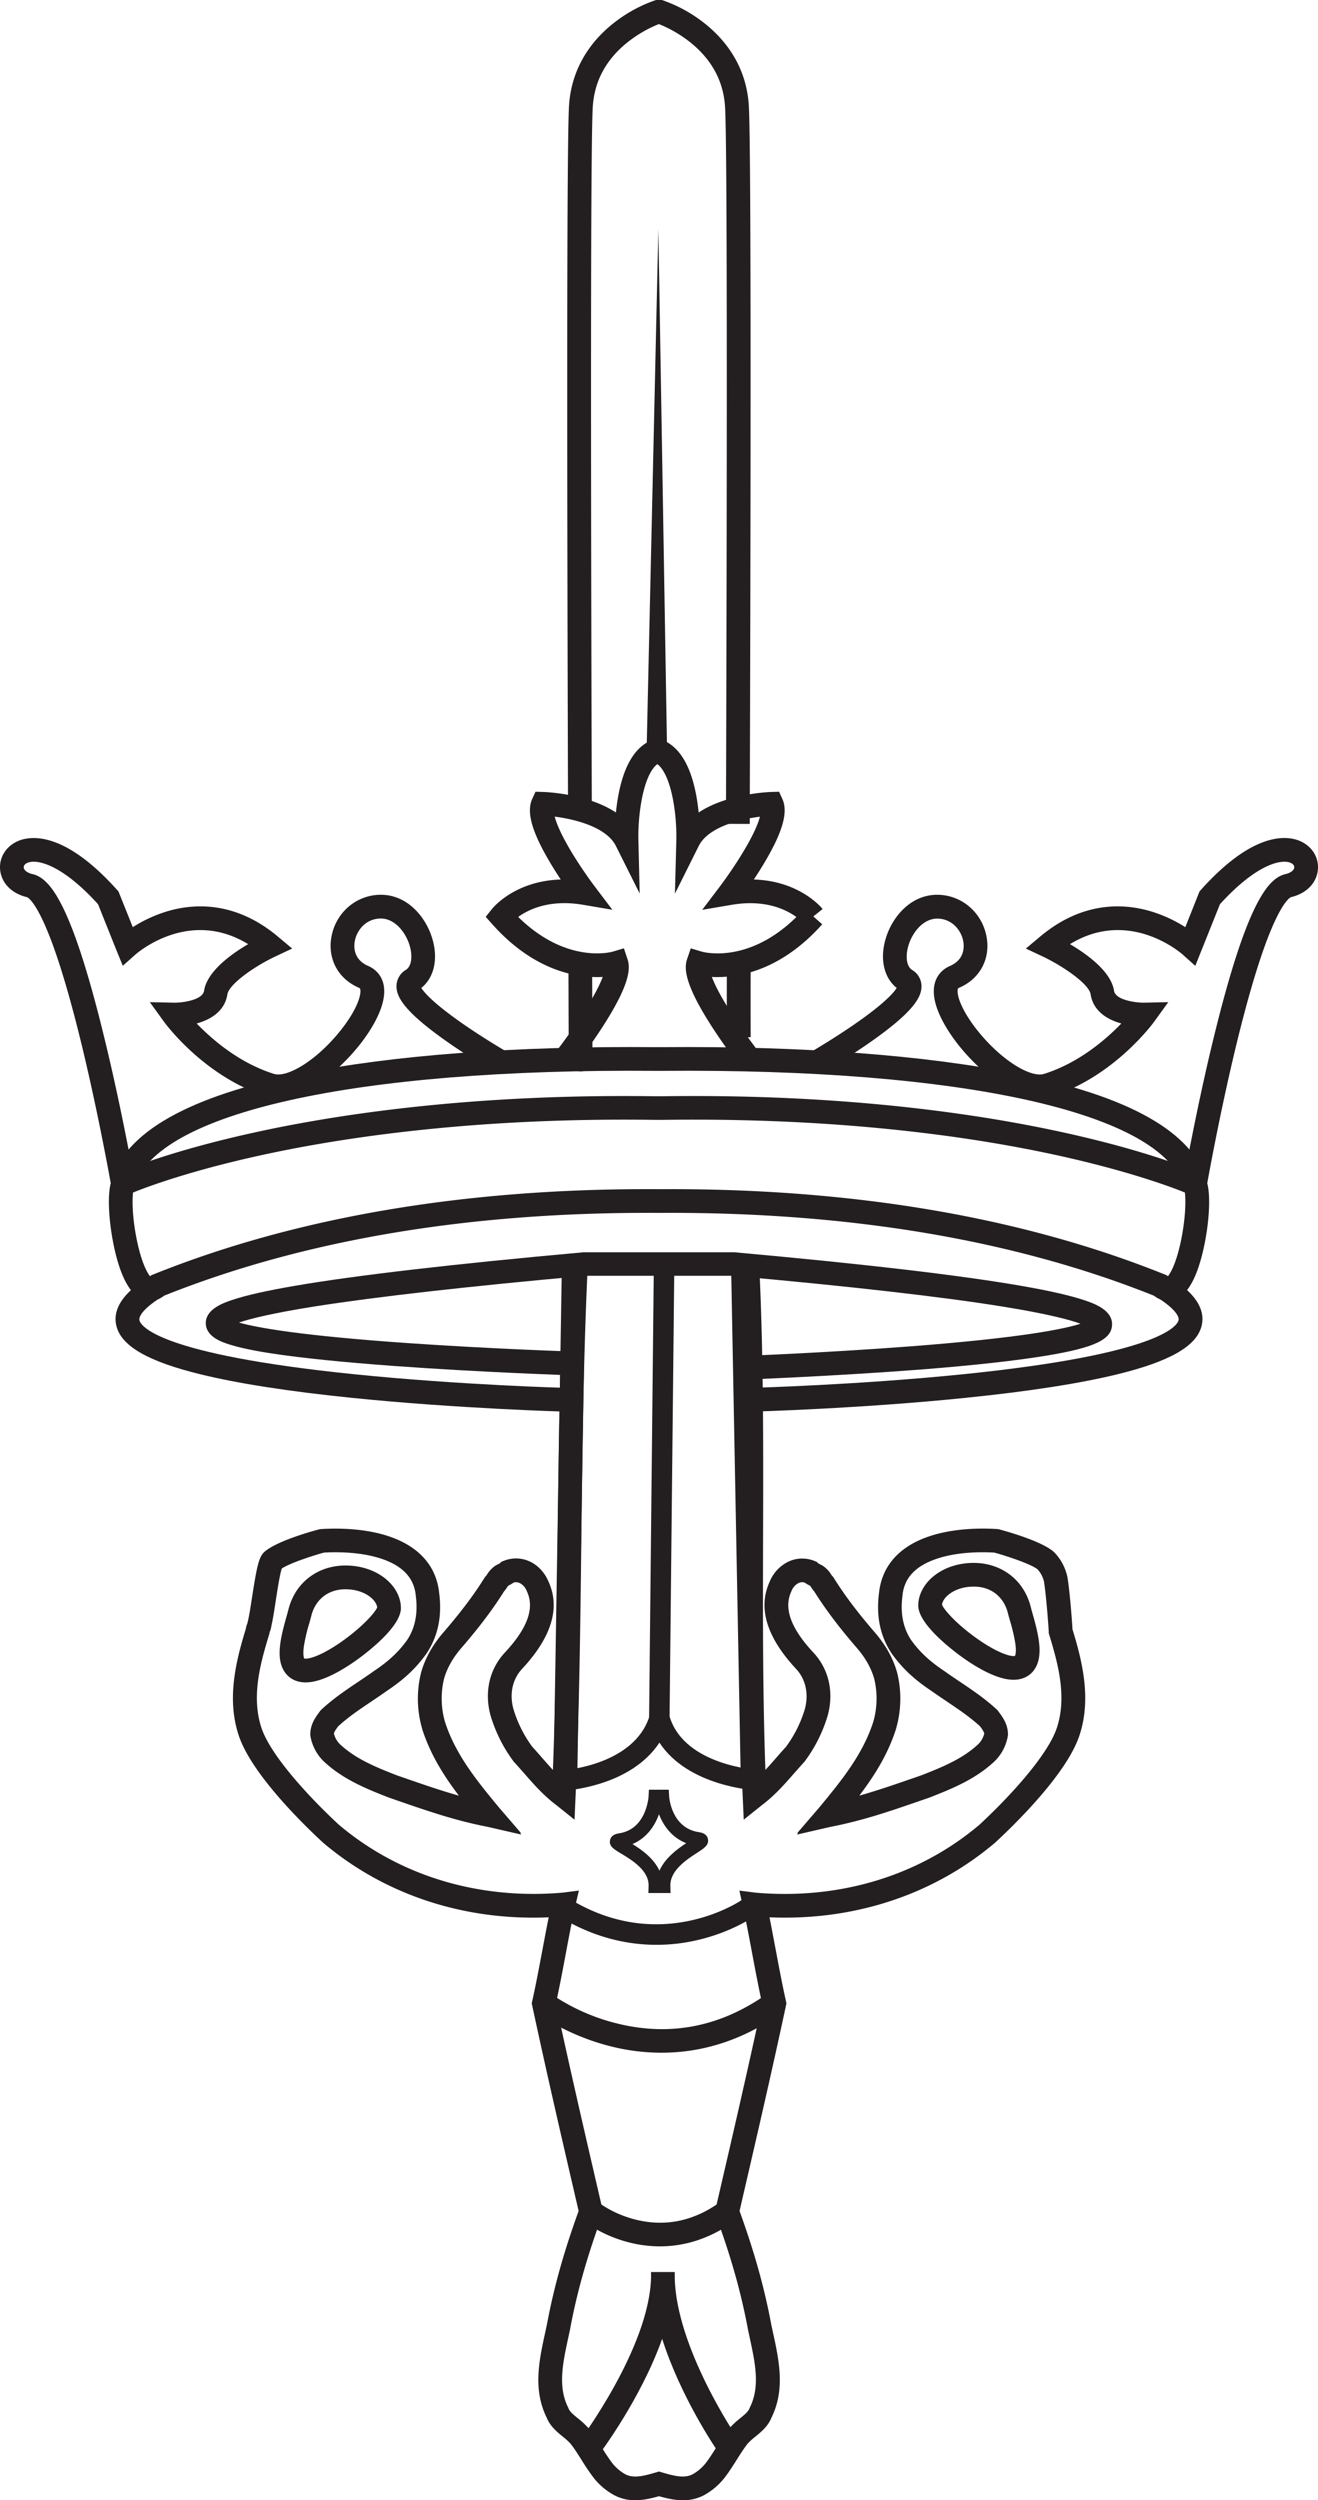 <svg xmlns="http://www.w3.org/2000/svg" viewBox="0 0 942.03 1786.63"><defs><style>.cls-1{fill:#231f20;}</style></defs><g id="Layer_2" data-name="Layer 2"><g id="Layer_1-2" data-name="Layer 1"><path class="cls-1" d="M538.15,1008.72l-.45-17c.75,0,75.76-2.07,151.21-9.76,140.24-14.3,152.43-34.57,153.45-38.49.76-2.91-3.36-9.3-17.48-17.69l8.66-14.57c7.44,4.42,30.09,17.88,25.23,36.54-3.72,14.28-22.84,25.19-60.17,34.31-26.82,6.56-63.17,12.2-108.06,16.78C614.47,1006.64,538.9,1008.7,538.15,1008.72Z"></path><path class="cls-1" d="M862.53,847.46l-16.7-2.93c.09-.51,9.21-52.38,22-104.44,23.7-96.78,39.1-112.68,51-115.48,3.6-.84,6-2.67,6.23-4.67.12-1.34-.85-2.6-2.6-3.36-6.34-2.76-24,.44-50.5,29.54l-17.64,44.07-9-8.07c-1.65-1.46-38.48-33.23-80.57-7.44,12.48,7.35,29.4,19.66,31.51,33.32,1.06,6.84,16.28,8.63,21.69,8.5l17.08-.38L825,730c-1.17,1.61-29.07,39.59-73.68,53.62a27,27,0,0,1-8.2,1.23c-15.28,0-31.11-11.52-40-19.21-15.17-13.16-27.84-30.09-33.06-44.2-8.11-21.91,4.67-29.35,8.78-31.1,10.75-4.6,10.32-13.91,9.64-17.69-1.34-7.46-7.48-15.71-17.81-16.21s-18.28,9.38-21.23,18.76c-2.14,6.78-2.16,15,2.62,18A13.54,13.54,0,0,1,658.64,705c-.13,7.1-4.63,17.4-36.93,39.94-16.66,11.63-33,21.1-33.68,21.49l-8.49-14.68c.15-.08,15.54-9,31.14-19.79,21.75-15,28.29-22.86,30.23-26-9.28-7.37-12.3-21.14-7.65-35.93,5-15.91,18.79-31.53,38.23-30.6,16.78.8,30.63,13.2,33.68,30.13,2.83,15.73-4.89,30-19.66,36.29-.7.3-.9.47-1,1.36s-.29,3.42,1.51,8.27c4.16,11.24,15.52,26.22,28.26,37.27s25.24,16.74,32,14.62c24.84-7.82,44.25-24.67,55.18-36-10.27-2.84-20.09-9-21.92-20.78-1.19-7.73-20.7-20.71-34.32-27.12l-12-5.64,10.16-8.52c30.1-25.27,59.4-23.87,78.68-18.24a98.94,98.94,0,0,1,25.13,11.47L857.34,637l1-1.12c38.26-42.67,62.32-38.6,70.89-34.87s13.51,11.74,12.72,20.44c-.87,9.55-8.25,17.08-19.26,19.65-.23.08-6.67,2.53-17.79,32.41-6.6,17.76-13.64,41.9-20.92,71.73C871.51,796.37,862.62,847,862.53,847.46Z"></path><rect class="cls-1" x="525.98" y="903.74" width="16.96" height="368.4" transform="translate(-20.39 10.25) rotate(-1.08)"></rect><path class="cls-1" d="M488.06,1786.63c-7.19,0-14.12-2-20.19-3.77l-1.64-.47,4.68-16.3,1.68.49c8.77,2.54,16.35,4.74,22.49,1.48a31.39,31.39,0,0,0,9.06-7.63c2.83-3.64,5.3-7.55,7.91-11.68,2.72-4.31,5.54-8.77,8.89-13.08l.26-.32a60.53,60.53,0,0,1,7.82-7.29c3.1-2.54,5.78-4.74,6.63-7l.15-.42.2-.4c7.42-14.83,3.72-31.88-.19-49.93-.48-2.19-.95-4.39-1.41-6.58l0-.17c-4.81-25.62-12-51.1-22.67-80.17l-.87-2.38.57-2.46c11.18-48.15,22.73-97.92,33.26-146.94-2.62-11.94-4.83-23.77-7-35.23-2-10.8-4.12-22-6.52-33.05,0-.24-.11-.48-.16-.73L528.47,1351l11.74,1.48c60,5.16,116.82-12.1,159.9-48.6l.38-.35c22.37-20.8,48.52-49.75,54.83-68.67,7.25-21.76,1.32-44.84-5.38-66.61l-.37-1.21v-1.22c-.07-2.19-1.77-25.75-3.41-35.74a19.74,19.74,0,0,0-4.54-8.62c-4.79-3.91-23.13-9.93-31-12-9.78-.55-27.62-.55-42.74,5-14.13,5.17-21.6,13.53-22.84,25.58l0,.26c-1.68,12.59.5,23.39,6.49,32.08,6.08,8.34,13.11,14.86,23.48,21.77l.23.16c3.62,2.58,7.33,5.08,10.93,7.49,8.69,5.84,17.68,11.87,26.23,19.76l.56.53.47.62c3.12,4.16,7,9.35,7,16.6v.71l-.12.69a33,33,0,0,1-9.45,17.89l-.23.22c-13.16,12.22-28.67,18.83-46.12,25.62l-.3.11-4.82,1.67c-21.88,7.59-42.55,14.77-65.63,19.19l-24.2,5.57.94-1.13-.77.14,15.8-18.35c15.25-18.46,31-37.57,38.58-61.07a60,60,0,0,0,.75-30.83c-2.19-7.9-6.62-15.65-13.18-23l-.1-.11c-12.51-14.6-21.66-26.77-29.57-39.34a26.46,26.46,0,0,1-2.06-2.76,14.17,14.17,0,0,0-1-1.41,30.66,30.66,0,0,1-4-2.31,6.27,6.27,0,0,0-4.55.6,10.87,10.87,0,0,0-4.73,5.63l-.16.36c-5.48,12.05-.18,26.4,16.19,43.86l.09.1c10.66,11.72,14.26,27.84,9.9,44.22l-.09.31a104.94,104.94,0,0,1-16.31,32.62l-.29.39-.32.35c-2.39,2.6-4.72,5.27-7,7.84-6.89,7.88-14,16-23.18,22.88l-12.92,10.35-.74-16.67v0c-2.73-61.64-2.55-124.59-2.39-185.46.18-61.54.35-125.18-2.47-187.6l16.94-.76c2.84,62.82,2.66,126.66,2.49,188.41-.15,54.69-.31,111.07,1.65,166.51,2.64-2.82,5.22-5.77,7.86-8.79,2.21-2.53,4.5-5.15,6.9-7.77a87.34,87.34,0,0,0,13.49-27.1c2.79-10.63.59-20.92-6.06-28.25-21.19-22.63-27.68-43.57-19.28-62.26a27.58,27.58,0,0,1,12.47-14.12,23.15,23.15,0,0,1,19.74-1l1.62.65,1,1c.5.32,1.66.9,2.46,1.3l.47.24.44.29A21,21,0,0,1,594,1125c.27.4.64,1,.79,1.12l.68.68.5.8c7.54,12.06,16.31,23.75,28.45,37.92,8.32,9.38,14,19.45,16.85,29.92l.08.33a76.87,76.87,0,0,1-1,39.85l0,.1c-5.82,18.1-15.47,33.33-26.16,47.42,13.26-3.75,26.25-8.26,39.72-12.93l4.68-1.62c16.23-6.32,29.53-12,40.46-22.07a16.24,16.24,0,0,0,4.45-7.73c-.29-1.42-1.61-3.28-3.1-5.27-7.42-6.76-15.29-12-23.61-17.63-3.66-2.46-7.44-5-11.23-7.69-12.11-8.09-20.41-15.85-27.74-25.92l-.11-.16c-8.48-12.25-11.65-27-9.42-43.93,1.95-18.55,13.65-32.26,33.86-39.65,18.45-6.74,39.5-6.6,50.41-5.92l.78.05.75.18c.29.08,29.36,7.61,39,16l.41.38a36.28,36.28,0,0,1,9.41,17.63l.05.27c1.66,10,3.28,31.12,3.6,37.15,7.06,23.09,13.65,49.8,4.94,75.92-8.95,26.87-44.5,61.91-59.36,75.72l-.79.73c-41.2,35-93.9,53.66-150.27,53.67q-5.52,0-11.09-.24c1.58,7.83,3,15.6,4.45,23.19,2.23,11.9,4.54,24.21,7.27,36.49l.4,1.81-.39,1.81c-10.48,48.9-22,98.51-33.13,146.56,10.5,29,17.68,54.59,22.53,80.43.44,2.12.9,4.24,1.36,6.36,4.34,20,8.82,40.68-1,60.73-2.5,6.27-7.31,10.22-11.57,13.72a46.9,46.9,0,0,0-5.59,5.08c-2.79,3.61-5.23,7.47-7.81,11.55-2.72,4.32-5.54,8.77-8.89,13.09l-.07.09a48.48,48.48,0,0,1-13.78,11.72l-.3.17A31.24,31.24,0,0,1,488.06,1786.63Z"></path><path class="cls-1" d="M403.88,1008.72c-.75,0-76.32-2.08-152.4-9.83-44.88-4.58-81.24-10.22-108-16.78C106.1,973,87,962.08,83.26,947.8c-4.86-18.66,17.79-32.12,25.23-36.54l8.66,14.57c-14.12,8.39-18.24,14.78-17.48,17.69,1,3.92,13.21,24.19,153.45,38.49,75.45,7.69,150.46,9.74,151.21,9.76Z"></path><path class="cls-1" d="M107.29,929.59a15.26,15.26,0,0,1-8.62-2.78C88.6,920,83.24,900.86,80.52,886c-2.55-13.88-4.24-33.48-.59-43l1.25-3.26,3.18-1.44c1.34-.61,33.58-15,97.32-29,58.48-12.88,155.72-27.83,287-25.93h4.77c131.23-1.9,228.47,13.05,286.94,25.93,63.74,14,96,28.43,97.33,29l3.18,1.44L862.1,843c3.65,9.57,2,29.17-.59,43-2.72,14.84-8.09,34-18.15,40.79-5.92,4-12.75,3.65-18.57-.9C725.11,886,606.93,866.12,473.5,866.71h-5c-133.44-.6-251.61,19.33-351.29,59.2A16.15,16.15,0,0,1,107.29,929.59Zm371.9-79.85c133.82,0,252.62,20.49,353.18,60.94l1.44.58.86.79c2.37-2.64,6.82-11.35,10-28.4,2.68-14.24,2.92-25.73,2.2-31.5-10.16-4.1-40.77-15.51-90.94-26.52C698.48,813,602.82,798.38,473.58,800.25h-5.14C339.2,798.37,243.55,813,186.06,825.63c-50.17,11-80.78,22.42-90.95,26.52-.71,5.77-.47,17.26,2.21,31.5,3.21,17.05,7.66,25.76,10,28.4l.86-.79,1.44-.58c102-41,222.72-61.52,358.94-60.93h10.59Z"></path><path class="cls-1" d="M846,848.3c-15-53.1-157.76-84.93-372.48-83.07h-5C253.75,763.36,111,795.2,96,848.3l-16.32-4.61c9.8-34.65,55.42-60.39,135.59-76.51,65.8-13.24,153.41-19.78,253.36-18.9h4.82c99.88-.86,187.49,5.67,253.29,18.91C806.92,783.3,852.54,809,862.33,843.69Z"></path><path class="cls-1" d="M79.5,847.46c-.09-.51-9-51.09-21.45-102.2-7.28-29.83-14.32-54-20.92-71.73C26,643.65,19.57,641.2,19.3,641.11,8.33,638.55,1,631,.08,621.47c-.79-8.7,4.2-16.73,12.72-20.44s32.63-7.8,70.88,34.87l1,1.12,10.23,25.52A98.77,98.77,0,0,1,120,651.07c19.28-5.63,48.58-7,78.68,18.24l10.15,8.52-12,5.64c-15.7,7.4-33.23,20.06-34.32,27.12-1.83,11.81-11.65,17.94-21.92,20.78,10.92,11.36,30.33,28.21,55.17,36,6.75,2.12,19.3-3.61,32-14.62s24.11-26,28.27-37.27c1.8-4.85,1.65-7.4,1.5-8.27s-.34-1.06-1-1.36c-14.77-6.32-22.49-20.56-19.66-36.29,3-16.93,16.9-29.33,33.68-30.13,19.46-.93,33.21,14.69,38.22,30.6,4.66,14.79,1.64,28.56-7.65,35.93,1.95,3.1,8.49,10.92,30.23,26,15.61,10.79,31,19.71,31.15,19.79L354,766.42c-.69-.39-17-9.86-33.68-21.49-32.3-22.54-36.8-32.84-36.93-39.94A13.54,13.54,0,0,1,290,693.13c4.78-3,4.76-11.2,2.62-18-2.95-9.38-10.87-19.25-21.24-18.76s-16.46,8.75-17.8,16.21c-.69,3.78-1.11,13.09,9.63,17.69,4.11,1.75,16.89,9.19,8.78,31.1-5.22,14.11-17.88,31-33.06,44.2-10.47,9.08-30.65,23.5-48.17,18-44.61-14-72.51-52-73.68-53.62l-10-13.83,17.08.38c6.35.12,20.66-1.87,21.69-8.5,2.11-13.66,19-26,31.51-33.32-42.09-25.79-78.92,6-80.59,7.46l-9,8L83.21,679,70.06,646.12C43.61,617,25.91,613.82,19.57,616.58c-1.75.76-2.72,2-2.6,3.36.18,2,2.63,3.83,6.23,4.67,11.94,2.8,27.34,18.7,51,115.48C87,792.15,96.11,844,96.2,844.53Z"></path><path class="cls-1" d="M532.69,985.83l-.63-16.94c.57,0,58.31-2.21,117.88-6.75,80.14-6.12,110.71-12.47,122.32-16.22-7.5-2.77-23.14-7-55.57-12.25-43.41-7-108.35-14.42-193-22H418.36c-84.62,7.62-149.54,15-193,21.83-30.92,4.89-46.63,8.88-54.58,11.57,12.51,3.59,43.71,9.36,121.28,14.73,59.54,4.12,117.2,6,117.78,6l-.54,17c-.64,0-64.25-2.08-127.11-6.65-37.05-2.7-66.64-5.73-88-9-13.13-2-23-4.11-30.11-6.37-5-1.58-16.72-5.29-17-15-.3-10.43,13.14-14.93,18.88-16.85,10-3.35,24.78-6.68,45.18-10.17,43.72-7.49,113-15.53,206-23.91l.76,0H524.43l.38,0c93,8.37,162.27,16.5,206,24.15,20.41,3.57,35.21,7,45.23,10.45,5.71,2,19.08,6.6,18.81,17.12-.29,10.68-12.59,16.49-47,22.17-21.32,3.53-50.93,6.82-88,9.78C597,983.4,533.32,985.81,532.69,985.83Z"></path><rect class="cls-1" x="222.95" y="1079.51" width="368.3" height="16.96" transform="translate(-687.37 1477.31) rotate(-89.07)"></rect><path class="cls-1" d="M454,1786.63a31.24,31.24,0,0,1-15.28-3.76l-.3-.17A48.21,48.21,0,0,1,424.61,1771l-.07-.09a157.69,157.69,0,0,1-8.89-13.09c-2.58-4.08-5-7.94-7.82-11.55a46.76,46.76,0,0,0-5.58-5.08c-4.26-3.5-9.07-7.45-11.57-13.71-9.85-20.06-5.37-40.74-1-60.74.46-2.12.92-4.25,1.36-6.37,4.85-25.84,12-51.45,22.53-80.42-11.16-48.07-22.66-97.7-33.13-146.57l-.39-1.8.4-1.81c2.73-12.28,5-24.59,7.26-36.49,1.43-7.59,2.88-15.36,4.46-23.19-60.54,2.61-117.47-16.16-161.36-53.43l-.79-.73c-14.87-13.82-50.41-48.85-59.37-75.72-8.73-26.19-2.09-53,5-76.08a17.62,17.62,0,0,1,1.18-4.14,2.44,2.44,0,0,0,.1-.24v-.32l.26-1c.88-3.54,1.93-10.33,2.94-16.9,3.41-22.09,4.86-28.6,8.53-32.28l.42-.38c9.61-8.42,38.68-15.95,39-16l.75-.18.78-.05c10.91-.68,32-.82,50.41,5.92,20.2,7.39,31.91,21.1,33.86,39.65,2.23,16.9-.94,31.68-9.42,43.93l-.12.16c-7.32,10.07-15.62,17.83-27.74,25.92-3.78,2.69-7.56,5.23-11.22,7.69-8.32,5.59-16.19,10.87-23.61,17.63-1.49,2-2.81,3.85-3.1,5.27a16.24,16.24,0,0,0,4.45,7.73c10.93,10.1,24.22,15.75,40.46,22.07l4.68,1.62c13.46,4.67,26.46,9.18,39.72,12.93-10.69-14.09-20.34-29.32-26.16-47.42l0-.11a76.83,76.83,0,0,1-1-39.84l.08-.33c2.86-10.47,8.53-20.54,16.85-29.93,12.14-14.16,20.91-25.85,28.45-37.91l.51-.82.68-.68c.14-.15.51-.7.78-1.1a21,21,0,0,1,5.83-6.16l.44-.29.47-.24c.79-.4,2-1,2.46-1.3l1-1,1.62-.65c12.79-5.11,26.6,1.41,32.21,15.17,8.39,18.69,1.9,39.63-19.29,62.26-6.64,7.33-8.84,17.62-6,28.25a87.34,87.34,0,0,0,13.49,27.1c2.4,2.62,4.68,5.24,6.9,7.77,2.65,3,5.23,6,7.89,8.82,2.1-55.39,2.75-111.68,3.38-166.29.72-61.84,1.46-125.78,4.3-188.66l16.94.76c-2.83,62.6-3.57,126.4-4.28,188.09-.7,60.72-1.43,123.51-4.15,185v0l-.74,16.68-12.92-10.35c-9.17-6.87-16.29-15-23.18-22.89-2.26-2.57-4.59-5.24-7-7.84l-.32-.35-.29-.39a104.94,104.94,0,0,1-16.31-32.62l-.09-.31c-4.37-16.38-.76-32.5,9.9-44.22l.08-.1c16.38-17.46,21.67-31.81,16.2-43.86l-.16-.36c-1.59-4-5.21-7.2-9.29-6.22a31.08,31.08,0,0,1-4,2.3,16.15,16.15,0,0,0-1,1.41,28,28,0,0,1-2.06,2.76c-7.91,12.57-17.06,24.74-29.57,39.34l-.1.11c-6.56,7.38-11,15.13-13.18,23a60,60,0,0,0,.75,30.83c7.57,23.51,23.33,42.61,38.58,61.07l15.8,18.35-.77-.14.94,1.13-24.2-5.57c-23.08-4.42-43.75-11.6-65.63-19.19l-5.12-1.78c-17.45-6.79-33-13.4-46.12-25.62l-.23-.22a33.06,33.06,0,0,1-9.46-17.89l-.11-.69v-.71c0-7.25,3.89-12.44,7-16.6l.46-.62.57-.53c8.55-7.89,17.54-13.92,26.23-19.76,3.59-2.41,7.31-4.91,10.93-7.49l.22-.16c10.38-6.91,17.41-13.43,23.49-21.77,6-8.69,8.17-19.49,6.49-32.08l0-.26c-1.24-12-8.71-20.41-22.84-25.58-15.13-5.53-33-5.53-42.74-5-7.46,2-24.44,7.5-30.19,11.4-1.37,4-3.21,15.9-4.34,23.24-1.06,6.85-2.06,13.34-3.07,17.66a16.37,16.37,0,0,1-1.22,4.46c0,.08-.07.16-.1.25v.55l-.37,1.21c-6.7,21.77-12.63,44.85-5.38,66.61,6.3,18.92,32.45,47.87,54.82,68.66l.39.36c43.08,36.51,99.85,53.76,159.9,48.6l11.73-1.48L411,1362.6c0,.25-.1.49-.16.73-2.39,11.09-4.49,22.25-6.51,33.06-2.15,11.45-4.36,23.28-7,35.22,10.52,49,22.08,98.77,33.26,146.94l.57,2.46-.87,2.38c-10.66,29.07-17.86,54.55-22.67,80.17l0,.17c-.46,2.19-.94,4.39-1.41,6.59-3.91,18-7.61,35.09-.19,49.92l.19.4.16.42c.85,2.26,3.53,4.46,6.62,7a59.93,59.93,0,0,1,7.83,7.29l.26.32c3.35,4.31,6.17,8.77,8.89,13.08,2.61,4.13,5.08,8,7.91,11.68a31.26,31.26,0,0,0,9.06,7.63c6.14,3.26,13.72,1.06,22.48-1.48l1.69-.49,4.68,16.3-1.65.47C468.09,1784.62,461.15,1786.63,454,1786.63ZM192.33,1166.82Zm9.18-46.77Z"></path><path class="cls-1" d="M404.1,765.16a8.49,8.49,0,0,1-6.68-13.7c.1-.12,9.93-12.75,19.19-27.13,8.32-12.91,12.3-21.15,14.18-26.23-16.68.9-48.06-3.09-78.87-37.59l-4.77-5.35,4.47-5.59c.77-1,16.54-20.15,49.17-21.08-2.44-3.68-5.07-7.81-7.63-12.13-13.09-22.06-17-36.08-12.76-45.46l2.33-5.13,5.64.16c1.63.05,31.41,1.12,51.85,14.67.31-3,.72-6.22,1.26-9.48,3.71-22.57,11.69-36.68,23.69-41.93l1.62-.71h6l1.62.71c12,5.25,20,19.36,23.7,41.93.53,3.26.94,6.46,1.25,9.48,20.44-13.55,50.22-14.62,51.86-14.67l5.63-.16,2.33,5.13c4.27,9.38.33,23.4-12.75,45.46-2.57,4.32-5.2,8.45-7.63,12.13,32.62.93,48.39,20.12,49.16,21.08l-13.24,10.58,0,.06c-.66-.8-16.71-19.58-51.74-13.64l-21.09,3.58,12.92-17.06c.08-.11,8.88-11.75,16.8-25.05C539,595.72,542,588.1,543.14,583.6c-14.51,1.83-37,7.43-43.74,20.95l-17,34.07,1-38.07c.46-18.81-3.5-46.81-13.56-54.53-10.06,7.72-14,35.72-13.55,54.53l.93,38-17-34c-6.8-13.58-29.25-19.15-43.75-21,1.17,4.49,4.16,12.11,11.5,24.45,7.92,13.3,16.72,24.94,16.81,25.05l12.91,17.06-21.09-3.58c-23.77-4-38.8,3.32-46.21,8.71C404.69,689,436.67,680.42,438.09,680l7.83-2.37,2.58,7.76c2.13,6.24,2.11,17.26-17.12,47.3-9.84,15.38-20.16,28.63-20.59,29.18A8.45,8.45,0,0,1,404.1,765.16Z"></path><path class="cls-1" d="M528.79,761.89c-.43-.55-10.75-13.8-20.59-29.18-19.23-30-19.25-41.06-17.12-47.3l2.64-7.74,7.83,2.36c1.44.41,37,10,73.46-30.82l12.65,11.3c-28.44,31.85-57.38,37.7-74.78,37.7-1.45,0-2.81,0-4.09-.11,1.89,5.09,5.88,13.36,14.24,26.33,9.26,14.36,19,26.91,19.13,27Z"></path><path class="cls-1" d="M415,765.59a8.48,8.48,0,0,1-8.48-8.45s-.09-25.31-.22-66.19a8.46,8.46,0,0,1,8.45-8.5h0a8.47,8.47,0,0,1,8.48,8.45c.13,40.87.23,66.18.23,66.18a8.48,8.48,0,0,1-8.45,8.51Z"></path><path class="cls-1" d="M535.87,588.77l-17-.06c.56-176.39,1.24-477.44-.61-511.81-1-18.57-9.4-34.27-24.95-46.69a89.33,89.33,0,0,0-22.38-13,89,89,0,0,0-22.39,13C433,42.63,424.65,58.33,423.65,76.9c-1.83,33.9-1.19,328.22-.65,500.64l-17,.05c-.66-210.83-1.08-469,.68-501.6C408,52.5,419,32,438.52,16.56A102.31,102.31,0,0,1,467.71.4L469,0h4l1.25.4a102.17,102.17,0,0,1,29.19,16.16C523,32,534,52.5,535.24,76,537,109,536.56,373.08,535.87,588.77Z"></path><path class="cls-1" d="M519.52,741.27c0-.32-.11-32.35,0-49.21l17,.11c-.11,16.78,0,48.72,0,49Z"></path><polygon class="cls-1" points="470.56 163.83 476.79 536.98 462.15 536.94 470.56 163.83"></polygon><rect class="cls-1" x="308.51" y="1060.96" width="328.86" height="14.64" transform="translate(-600.25 1529.99) rotate(-89.4)"></rect><path class="cls-1" d="M541,1279.42c-2.23-.11-49.17-2.87-69.68-34.17-20.23,30.8-64.61,34-66.73,34.17l-.94-14.61c.48,0,49.22-3.7,60.41-38l3-9.21,11,7.43.78,2.39c11.22,34.35,62.33,37.32,62.85,37.35Z"></path><path class="cls-1" d="M469.22,1389.74c-20,0-43.84-4.69-68.9-19.81l7.57-12.54c65.25,39.39,121.79.67,122.36.28l8.41,12c-.66.47-16.55,11.48-41.51,17A128.87,128.87,0,0,1,469.22,1389.74Z"></path><path class="cls-1" d="M479.28,1352.72H463.44l.14-5.15c.3-11.09-12.3-18.63-19.83-23.14-5-3-8.61-5.16-7.74-9.47.37-1.86,1.75-4.2,6.17-4.83,20-2.83,21.38-26.24,21.39-26.47l.24-4.77H478l.27,4.73c.05.92,1.66,22.85,21.53,25.67,4.38.62,5.79,2.94,6.19,4.78.95,4.31-2.66,6.64-7.66,9.87-7.29,4.7-19.49,12.58-19.19,23.63Zm-27.23-35c6.59,4.09,15.24,10.2,19.28,19.06,4-9.07,12.71-15.45,19.1-19.67-10.38-4.1-16.34-12.63-19.42-20.68C468.05,1304.68,462.25,1313.44,452.05,1317.74Z"></path><path class="cls-1" d="M472.79,1466.85a149,149,0,0,1-35.6-4.39c-31.88-7.87-52.74-23.45-53.61-24.11l10.23-13.52-5.12,6.76,5.11-6.77a145.16,145.16,0,0,0,48.08,21.33c37.83,9.16,73.67,1.94,106.54-21.47l9.83,13.81C527.86,1460.14,498.06,1466.85,472.79,1466.85Z"></path><path class="cls-1" d="M471.66,1605.22a88.61,88.61,0,0,1-21.9-2.78,94.28,94.28,0,0,1-32.66-15.33l10.54-13.28-5.27,6.64,5.25-6.66a78.54,78.54,0,0,0,26.95,12.36c21.05,5.19,41.28,1,60.14-12.59l9.89,13.78C505.61,1601,487.19,1605.22,471.66,1605.22Z"></path><path class="cls-1" d="M218.55,1202.22c-7.84,0-12.25-3.66-14.57-6.74-7.16-9.48-3.72-24.42.77-40.18.54-1.93,1-3.6,1.32-4.82,4.69-19.32,20.75-31.8,40.91-31.8,10.39,0,20.18,3.09,27.56,8.68,7.63,5.79,12,13.72,12,21.76,0,11-16.37,25.41-26.13,33C252.68,1188.18,233.1,1202.22,218.55,1202.22Zm-1.1-17.06a4.83,4.83,0,0,0,1.1.1c4.82,0,15.9-4.7,29.79-15.22,13.19-10,20.15-18.59,21.24-21.36-.46-5.48-9.16-13-22.6-13-14.64,0-22.23,9.73-24.44,18.84-.37,1.55-.89,3.36-1.49,5.46a125.08,125.08,0,0,0-3.84,16.35C216.36,1182.43,217.2,1184.66,217.45,1185.16Z"></path><path class="cls-1" d="M724.33,1200.35c-14.55,0-34.13-14-41.87-20.08-9.76-7.61-26.14-22-26.14-33,0-8,4.38-16,12-21.76,7.39-5.6,17.18-8.68,27.56-8.68,20.17,0,36.23,12.48,40.92,31.79.3,1.23.77,2.9,1.32,4.82,4.49,15.77,7.93,30.71.77,40.19C736.58,1196.68,732.17,1200.35,724.33,1200.35Zm-51-53.55c1.08,2.77,8,11.38,21.24,21.37,13.89,10.51,25,15.22,29.79,15.22a4.12,4.12,0,0,0,1.1-.11c.24-.49,1.08-2.73.24-8.86a125.07,125.07,0,0,0-3.85-16.35c-.59-2.1-1.11-3.91-1.49-5.47-2.21-9.1-9.79-18.83-24.44-18.83C682.46,1133.77,673.75,1141.33,673.3,1146.8Z"></path><path class="cls-1" d="M427.69,1754.56l-13.52-10.23c.51-.67,49.81-66.53,51.15-116.58,0-1.41,0-2.81,0-4.2h16.95c0,1.4,0,2.81,0,4.22,1.09,50.1,43.92,113.12,44.37,113.77l-14,9.59c-1.44-2.09-26.25-38.56-39.37-79.84C458.22,1713.83,429.36,1752.36,427.69,1754.56Z"></path></g></g></svg>